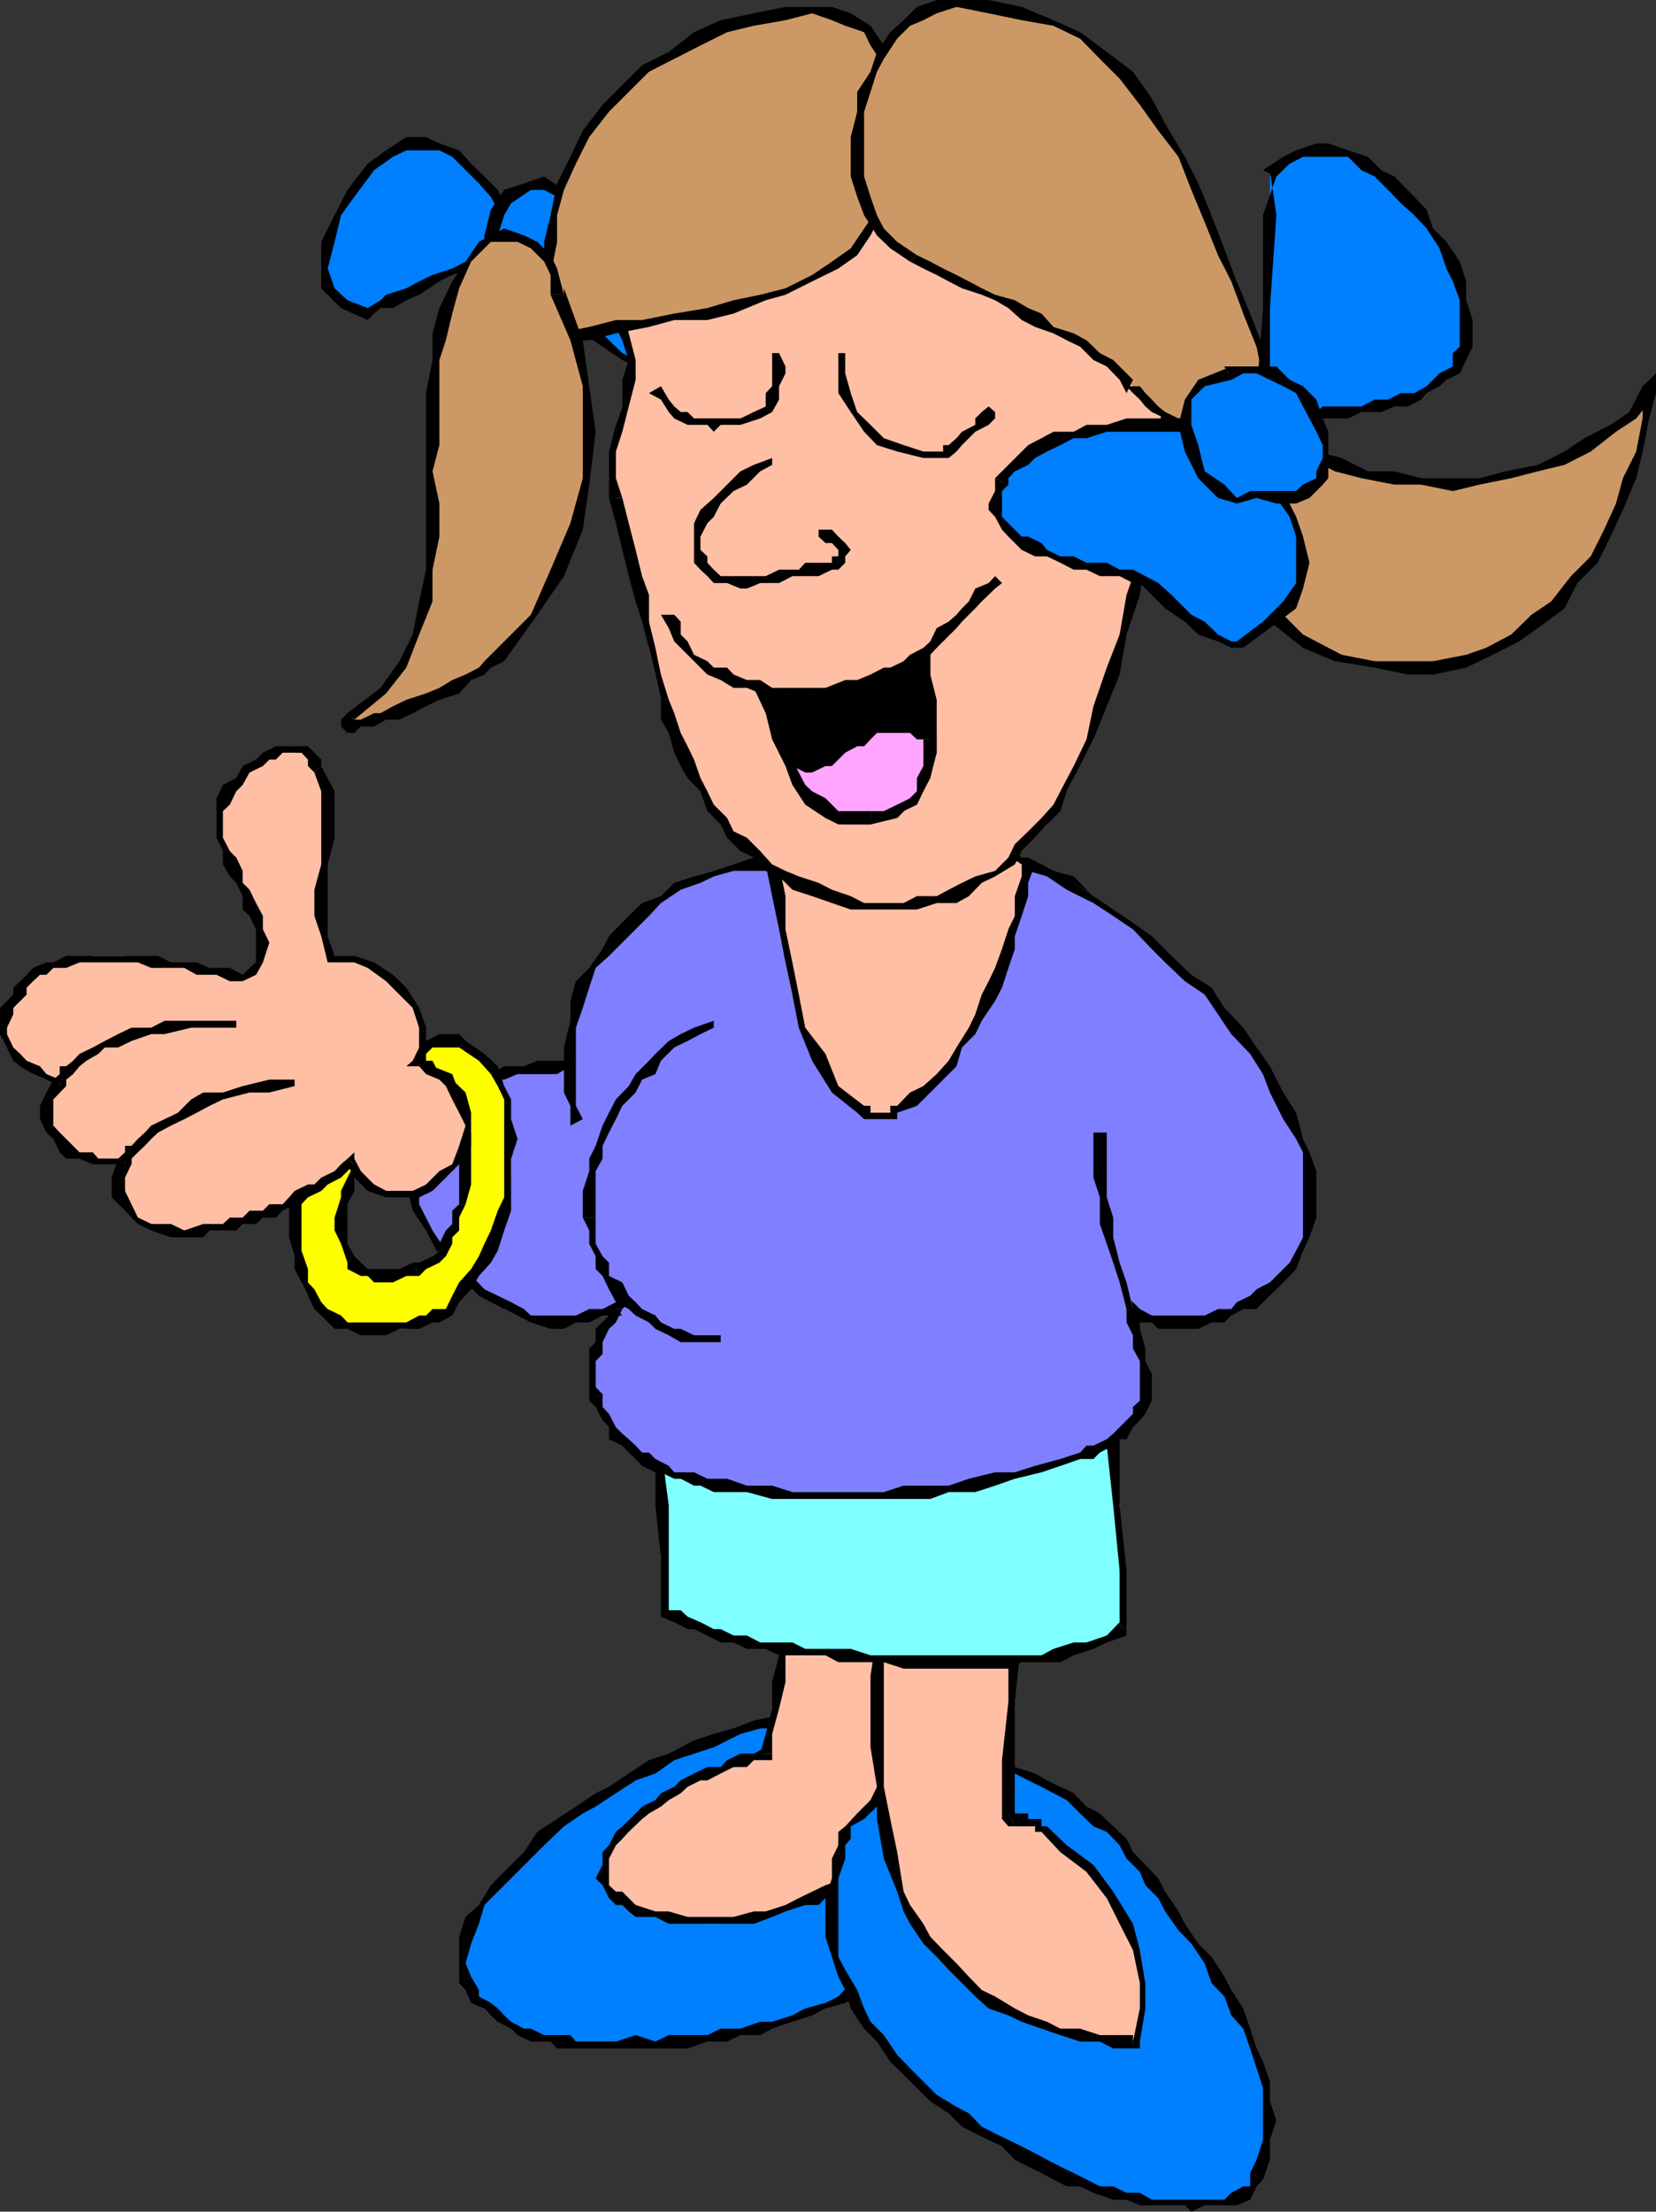 <svg xmlns="http://www.w3.org/2000/svg" width="360.297" height="481"><rect width="100%" height="100%" fill="#333333" stroke="none"/><path fill="#ffbfa5" d="m161.098 206.398 1.402-2.796 1.5-1.5 1.398-4.301 1.2-2.903v-4.296L168 188v-5.8l47.098-7.2v2.898l1.402 4.301 2.898 2.903 2.899 1.398 2.902 2.898 4 1.204 4.399 1.398 2.8 1.5 1.5 4.3 1.399 4.302-1.399 7.199v8.398l-1.5 7.2-1.398 8.703-1.402 5.5v5.699l-1.5 1.5v4.3l-1.399 4.098v2.903l-1.5 4.296-1.402 4.301-2.598 2.903-2.902 1.398h-14.2l-2.898-1.398h-4.3l-4.301-1.5h-7.2l-2.898-1.403h-2.602L181 264.801h-2.902l-1.399-1.5-1.5-1.403-1.402-4.296-1.399-2.903-2.898-5.5-1.5-4.398-1.402-2.801v-11.3l-1.2-4.302-1.398-5.796-1.5-4.301-1.402-4.301-1.5-2.7 1.5-2.902"/><path d="m168 180.8-1.402 1.4v8.402l-1.2 4.296-1.398 2.903-1.5 2.898-1.402 2.903-1.5 2.796 1.5 1.5L162.5 205l2.898-2.898 1.2-2.903v-4.3L168 192l1.5-4v-5.8H168v-1.4h-1.402v1.4l1.402-1.4"/><path d="m216.5 175-1.402-1.398L168 180.8v1.398L215.098 175h-1.5 2.902v-1.398h-1.402L216.5 175"/><path d="m236.398 193.5-2.8-2.898-4.399-1.204-2.601-1.398-4.301-1.5-2.899-2.898L218 180.8l-1.5-2.903V175h-2.902v2.898l1.5 4.301 2.902 2.903 4.297 2.898 2.902 1.398 4 2.602 2.899 1.5 2.902 1.398 1.398-1.398"/><path d="M235 242v-2.898l1.398-5.5 1.5-7.204 1.399-8.699v-21.3l-2.899-2.899-1.398 1.398 1.398 2.903 1.5 4.3v7.2l-1.5 8.398-1.398 7.2-1.402 8.703v5.5l-1.5 2.898H235m-1.402 5.7v-4.302L235 242h-2.902v5.7h1.5"/><path d="m222.297 272 4.3-2.898 1.2-2.903 2.902-4.3 1.399-2.899v-4.3l1.5-4.098v-2.903h-1.5l-1.399 1.5v5.5l-1.5 2.903-1.402 4.296-1.2 2.903-1.398 2.8-2.902 1.5V272m-45.597-7.2 1.398 1.4H181l2.898 1.402h5.5l4.301 1.5h2.899l4.3 1.398h7.2l4.101 1.5h10.098v-2.898h-17.098l-4.3-1.5H198l-4.3-1.403h-4.302l-2.898-1.398H181l-1.402-1.5h-1.5v1.5h-1.399v1.398h1.399l-1.399-1.398"/><path d="M166.598 237.602v8.699l1.402 4.3 2.898 4.098 1.5 4.301 2.801 2.898 1.5 2.903h1.399v-1.5l-1.399-2.903-1.5-2.796-2.8-4.403-1.5-4-1.399-4.398L168 242v-2.898l-1.402-1.5m-7-31.204-1.399 2.903 1.399 2.699 1.5 4.3 1.402 5.7 1.5 4.398 1.398 4.301 1.2 4.102v2.8l1.402 1.5v-4.3l-1.402-4.102v-4.3L164 220.601l-1.5-4.301-1.402-4.301v-4.102l-1.5-1.5"/><path fill="#007fff" d="m101.297 431.3 1.203 1.5 1.7 2.802 1.198 1.199 1.399 1.5 2.902 1.398 1.5 1.5h1.399l2.902 1.403h1.398l2.899 1.398h34.101l2.899-1.398h4.3l4.301-1.403H168l4.398-1.5 2.801-1.398 4.399-1.5 2.8-2.602 4.102-1.398 2.898-2.903 2.899-1.5 2.902-1.398 2.801-2.898 1.5-1.403 2.898-1.5 2.801-2.8 1.2-1.5 1.699-2.598 2.699-1.5 1.402-2.801 1.399-1.5v-2.898l1.5-2.801v-8.403l-1.5-4.398-1.399-4.3-1.402-2.9-1.5-2.8-2.899-1.5-2.601-2.602-2.899-1.699H198L193.7 373h-2.903l-4.297-1.398h-6.902L176.699 373h-4.3l-2.899 1.2-4.102 1.698-5.8 1.204-4.301 1.398L151 380l-4.3 1.398-4.102 2.903-4.301 1.398-4.297 2.903-4.402 2.898-4.301 2.898-2.598 2.801-4.3 2.7-2.899 2.902-4.3 4.3-2.903 2.899-2.899 4.3-2.898 4.098-1.203 4.301v8.602"/><path d="M131.098 444h-5.801l-1.2-1.398h-5.699l-2.898-1.403H114l-2.8-1.5-1.5-1.398-1.403-1.5-1.5-1.2-2.598-1.402v-1.398l-1.699-2.903-2.602 1.403 1.399 1.5 1.203 2.8 2.898 1.2 1.399 1.5 1.5 1.398 2.902 1.5 1.399 1.403L115.5 444h4.297l1.402 1.5h9.899V444m58.3-14.102-4.3 1.403-2.7 2.898-2.8 1.403-4.399 1.199-2.8 1.5-4.399 1.398h-2.602l-4.3 1.5h-4.301l-2.899 1.403H145.5L142.598 444l-4.301-1.398L134 444h-2.902v1.5h18.5l4.3-1.5h4.301l2.899-1.398h4.3l2.602-1.403 4.398-1.5 4.301-1.398 2.899-1.5 4.3-1.2 2.602-1.402 4.297-2.898-1.399-1.403"/><path d="m213.598 394.398 1.5 2.801v2.7l-1.5 2.902v2.8l-1.399 1.5-1.402 2.899-1.5 1.398-1.2 2.903-2.898 1.398-1.402 2.7-1.399 1.402-2.898 2.898-2.902 1.403-2.899 1.5-2.902 2.796-1.399 1.5 1.399 1.403 1.5-1.403 2.902-2.898 2.801-1.398 2.898-1.5 2.899-2.903 1.402-1.398 2.899-2.903 1.199-1.199 1.5-2.898 1.402-1.403 1.399-2.898 1.5-2.898 1.402-2.801v-8.403h-2.902"/><path d="m169.5 375.898 2.898-1.699h4.301l2.899-1.199h11.199l2.902 1.2H198l2.898 1.698 2.899 1.204 2.601 1.398 1.7 2.898 2.699 2.903 1.402 2.898 1.399 2.801v4.398h2.902L215.098 390l-1.5-4.3-1.399-2.9-2.902-2.8-1.2-2.898-4.3-1.204-2.899-1.699L198 373l-4.3-1.398h-21.302L169.5 373v2.898M105.398 414.3l2.899-2.902 4.3-4.296 5.801-5.801 4.301-4.102 4.098-2.8 2.8-1.5L134 390l4.297-2.8 4.3-1.5 4.102-2.9 4.301-1.402 4.297-1.398 5.8-2.898 4.301-1.204h4.102V373l-5.5 1.2-4.402 1.698-4.301 1.204L151 378.5l-5.5 2.898-4.3 1.403-4.403 2.898-4.297 2.903-2.902 1.398-4.301 2.898-4.098 2.704-4.3 2.796-2.899 4.403-2.8 2.8-4.403 4.399-2.598 4.3h1.2m-2.899 15.598L101.297 427l1.203-4.3 1.7-4.302 1.198-4.097H104.2l-2.902 2.597-1.399 4.301v10.102l2.602-1.403"/><path fill="#ffbfa5" d="m199.5 343-1.5 7.2v7l1.5 8.6v15.598l-1.5 7.204-2.8 7-2.903 5.699-2.899 2.898-2.898 2.903-2.602 1.398-2.898 2.898-2.902 1.403-4.301 1.5-2.899 1.398h-4.3L164 416.9h-4.402l-2.801 1.5h-4.399l-2.8-1.5h-7l-4.301-1.2-1.5-1.398h-1.399L134 412.8l-1.5-1.403V410l-1.402-1.5v-2.898l1.402-1.403 1.5-2.898 1.398-1.403 1.399-2.699 1.5-1.597 2.902-1.204 1.399-2.898 2.902-1.5 1.2-1.398h2.898l1.402-1.403 2.898-1.5 2.899-1.398h2.8l2.903-1.5h1.5l2.598-1.403 1.402-4.296v-5.5l1.5-5.801V360l1.398-5.7v-4.1l1.5-5.802v-4.296L199.5 343"/><path d="m192.297 402.8 4.3-7.198 2.903-7v-7.204l1.398-7.199-1.398-8.398V343H198l-1.402 7.2 1.402 7v24.198l-1.402 7.204-1.399 7-4.402 5.699 1.5 1.5"/><path d="M138.297 416.898h4.3l2.903 1.5H164l4-1.5 2.898-1.199 4.301-1.398h2.899l2.902-2.903 2.898-1.398 2.602-2.898 2.898-1.5 2.899-2.801-1.5-1.5-2.797 1.5-1.5 2.8-2.602 2.899-4.3 1.5-2.899 1.398-2.902 1.403-2.899 1.5-4.3 1.398H164l-4.402 1.2h-10l-4.098-1.2h-2.902l-4.301-1.398v2.597m-7.199-14.098v2.802l-1.5 2.898 1.5 1.5 1.402 2.8 1.5 1.5h1.398l1.399 1.4 1.5 1.198v-2.597l-1.5-1.5-1.399-1.403H134L132.5 410v-5.8l-1.402-1.4"/><path d="m165.398 381.398 1.2-1.398-2.598 1.398h-2.902l-2.899 1.403-1.402 1.5h-2.899L151 385.699l-2.902 1.5-1.399 1.403-2.902 1.398-1.2 1.5-2.898 1.398-1.402 1.5-2.899 2.801-1.398 1.2-1.5 2.902-1.402 1.5 1.402 1.398 1.5-2.898 1.398-1.403 1.399-1.5 2.902-2.796 1.5-1.204 2.598-1.5 1.703-1.398 2.598-1.5 1.5-1.398 2.8-1.403h1.5l2.899-1.5 2.8-1.398h2.903l1.5-1.5h2.598l1.402-1.403-1.402 1.403H168v-1.403h-2.602"/><path d="M172.398 338.7v1.402l-1.5 4.296v5.801l-1.398 4.102V360l-1.5 5.8v5.802l-1.402 5.5-1.2 4.296H168v-4.296l1.5-5.5 1.398-5.801v-11.5l1.5-4.102v-5.8l1.399-4.297-1.399 1.5v-2.903 1.403-1.403"/><path d="M199.5 343v-1.398l-27.102-2.903v2.903l27.102 2.796L198 343h1.5v-1.398V343"/><path fill="#007fff" d="M206.398 384.3h-5.5L198 385.7l-2.8 2.902-2.903 1.398-2.899 1.5-2.898 2.898-1.402 2.801-2.7 2.7v4.3L181 408.5v12.7l1.398 4.402 1.5 4.296 1.2 2.903 1.402 4 2.898 2.898 1.399 4.301 2.902 2.898 2.899 2.903 2.902 2.898 4.297 2.903 2.601 2.597 4.399 2.903 1.402 1.398 2.899 2.898 2.902 1.403 2.797 1.5 2.902 1.398 2.899 1.5 2.601 1.403 2.899 1.398 2.902 1.5h4.297l2.902 1.398 2.899 1.5h5.5l2.902 1.204H265l1.398-1.204h2.7l1.402-1.5 1.5-1.398 1.398-1.5 1.399-4.3 1.5-4.302V457l-1.5-4.3v-2.9l-1.399-4.3-2.898-4.3-1.402-4.4-1.2-2.6-2.898-4.302-2.902-2.898-1.399-4.3-2.902-2.9-2.899-4.1-2.898-4.302-1.402-2.898-2.598-2.898-1.5-2.801-2.902-2.903-2.801-1.5-1.5-2.796-2.899-2.704-2.8-1.398-2.899-2.898-2.902-1.403-4.098-1.5h-2.902L218 384.301h-4.402l-2.801-1.5-4.399 1.5"/><path d="m185.098 397.2 2.902-1.598 2.797-2.704 1.5-1.398 2.902-2.898 2.801-1.403 2.898-1.5h2.899l2.601-1.398v-1.5h-2.601l-2.899 1.5-4.3 1.398-2.899 1.5-2.902 1.403-1.399 2.898-2.898 2.898-2.602 2.801h1.2m-1.2 7.001v-2.9l1.2-1.402V397.2h-1.2l-1.5 1.2v2.902L181 404.199h2.898m26.899 55.403-2.7-1.403-4.3-2.597-2.899-2.903-2.898-2.898-2.8-2.903-2.903-4.296-2.899-2.903-1.398-2.898-1.5-4-2.602-4.403-1.5-2.796V408.5l1.5-4.3H181v4.3l-1.402 4.3v8.4l1.402 4.402 1.398 4.296 1.5 2.903 1.2 4 2.902 4.398 2.797 2.801 2.902 4.398 2.899 2.801 5.8 5.801 4 2.602 2.899 2.898 1.5-2.898m47 18.796h-7.2l-2.597-1.5h-2.902l-2.899-1.398h-2.902l-2.899-1.5-2.8-1.398-2.899-1.403-2.902-1.5-2.598-1.398-2.902-1.5-2.899-1.403L216.5 464l-2.902-1.5-2.801-2.898-1.5 2.898 2.902 1.5 2.899 1.398 2.902 1.403 2.797 2.898 2.902 1.5 2.899 1.403 2.601 1.398 2.899 1.5H235l2.898 1.398 4.301 1.5h2.899l2.902 1.204h9.797v-1.204M272 472.602v2.898h-1.5l-2.602 1.398-1.5 1.5h-8.601v1.204l1.402 1.398 2.899-1.398h7l2.902-1.204 1.398-2.898 1.399-1.5-2.797-1.398"/><path d="m252 412.8 1.5 2.9 2.898 4.1 2.801 2.9 2.899 4.3 1.5 4.3 2.8 2.9 1.5 4.1 2.602 2.9 1.5 4.3 2.797 8.602v11.296l-1.399 4.301-1.398 2.903 2.797 1.398 1.5-4.3v-4.302l1.402-4.296-1.402-4.102v-4.3l-1.5-4.302-1.399-2.898-1.398-4.3-1.5-4.4-2.602-4-1.5-2.902-2.8-4.296-2.899-2.903-2.902-4.3-1.399-2.7-2.898-4.3-1.5 1.402"/><path d="M206.398 384.3h7.2l4.402 1.4h2.797l2.902 1.5 2.899 1.402 2.601 1.398 2.899 1.5 2.902 2.898 2.898 2.801 2.899 1.2 2.8 2.902 1.5 2.898 2.903 2.903 1.2 2.898 2.8 2.8 1.5-1.402-1.5-2.898-2.8-2.898-2.7-2.801-1.402-2.903-2.899-2.699-2.902-2.8-2.899-1.5-2.8-2.899-2.899-1.398-2.902-1.403-2.598-1.5-4.402-1.398-2.797-1.5h-11.602v1.5"/><path fill="#ffbfa5" d="m222.297 343-1.5 12.7v14.402l-1.399 12.699v12.8h4.301l1.5 1.598h1.399l5.5 4.102 4.3 5.8 4.399 5.7 4.3 5.597 2.903 5.704 1.2 7.199v5.5L246.5 444h-7.203L235 442.602l-4.3-1.403h-4.102l-2.899-1.5-4.3-2.898-2.899-1.2-4.3-2.8-2.903-1.5-2.899-2.903-2.601-2.796-2.899-4.403-1.398-2.8-1.5-2.7-1.402-4.3-2.899-7.2-1.402-8.597-1.5-7V348.8l31.5-5.801"/><path d="m219.398 394.398 1.399 1.204v-25.5l1.5-14.403L223.699 343h-2.902l-1.399 12.7v14.402L218 382.8v12.8l2.797 1.598-2.797-1.597 1.398 1.597h1.399l-1.399-2.8"/><path d="M227.797 397.2h-1.2v-1.598H223.7v-1.204h-4.3l1.398 2.801h4.402v1.2h1.399l1.199-1.2"/><path d="m246.5 445.5 1.5-1.5 1.2-7.2v-5.5l-1.2-7.198-1.5-5.704-4.3-7-4.302-5.796-5.8-4.301-4.301-4.102-1.2 1.2 4.102 4.402 5.7 4.3 4.398 5.7 2.8 5.597 2.903 5.704 1.5 7.199v5.5L246.5 444v-1.398 2.898h1.5V444l-1.5 1.5"/><path d="m195.2 411.398 1.398 4.301 1.402 2.7 2.898 4.3 2.899 2.903 2.601 2.796 2.899 2.903 2.902 2.898 2.899 2.602 4.3 1.5 2.899 1.398 4.3 1.5 4.102 1.403L235 444h4.297l2.902 1.5h4.301v-2.898h-7.203L235 441.199h-4.3l-2.903-1.5-4.098-1.398-2.902-1.5-4.297-2.602-2.902-1.398-2.801-2.903-2.7-2.898-2.898-2.898-2.8-2.903-1.5-2.8L198 414.3l-1.402-2.903h-1.399"/><path d="M190.797 347.3v8.4l-1.399 8.698V380l1.399 8.602v7l1.5 8.597 2.902 7.2h1.399l-1.399-8.598-1.5-7.2-1.402-7v-39.8h-1.5v-1.5 1.5-1.5"/><path d="m223.7 343-1.403-1.398-31.5 5.699v1.5l31.5-4.403-1.5-1.398h2.902v-1.398h-1.402l1.402 1.398"/><path fill="#7fffff" d="m243.598 300.3-1.399 14.098 1.399 13v14.204l1.5 12.699-4.301 1.398-2.899 1.5-4.3 1.403-2.899 1.398h-4.101l-4.301 1.5h-30l-2.899-1.5H176.7l-1.5-1.398h-8.601L164 357.199h-1.5l-2.902-1.5h-2.801l-2.899-1.398h-1.5l-2.8-1.5-2.899-1.2-1.199-1.402-1.703-11.5v-35.5l99.8-2.898"/><path d="M245.098 355.7v-14.098l-1.5-14.204v-27.097h-1.399l-1.402 14.097 1.402 13 1.399 14.204V354.3v-1.5l1.5 2.898V354.3v1.398"/><path d="M185.098 361.5h7.199l4.3 1.398h22.801l2.899-1.398h8.402l2.899-1.5 4.3-1.398 2.899-1.403 4.3-1.5-1.5-2.898-2.8 2.898-4.399 1.5h-2.8l-4.399 1.403-2.601 1.398h-37.2l-4.3-1.398v2.898m-41.301-11.3v1.402l2.902 1.199 2.899 1.5H151l2.898 1.398 2.899 1.5h2.8l2.903 1.403h4.098L169.5 360h10.098l2.8 1.5h2.7v-2.898h-9.899l-2.8-1.403h-7l-2.899-1.5h-2.902l-2.801-1.398h-1.5l-2.899-1.5-2.8-1.2-1.5-1.402h-4.301v1.403-1.403m0-48.499-1.2 1.5v24.198l1.2 11.301v11.5h1.703v-22.8l-1.703-13v-12.7h-1.2v1.5l1.2-1.5"/><path d="M243.598 300.3v-1.5l-99.801 2.9v1.5l99.8-1.5-1.398-1.4h1.399v-1.5 1.5"/><path fill="#7f7fff" d="m246.5 284.7 1.5 1.402h2.598l1.402 1.5h10.098l2.902-1.5 2.898-1.403h2.602l1.5-1.5 2.797-1.398 1.5-1.403 1.402-1.5 1.5-1.398 1.399-2.898L283.5 272v-2.898l1.398-4.301v-10.102l-1.398-4.097-1.5-2.903-1.402-5.699-2.899-4.398-2.902-4-2.797-4.403-2.902-4.3-2.7-4.297-8.601-8.602-2.899-4.102-4.3-2.898-4.098-2.898-4.3-2.903-4.302-4.3-4.3-2.899-5.801-1.398-4.098-2.602v2.602l-1.402 4.296-1.5 4.301v4.403l-1.399 2.796L218 210.5l-1.5 2.898-1.402 4.301-1.5 2.903-2.801 4.296-1.5 2.903-2.899 2.898-2.601 2.903-2.899 2.597-2.898 2.903-2.8 2.898H188l-5.602-5.8-4.3-5.5-2.899-7.2-2.8-7.2-1.5-7v-7.198l-1.399-7.204L168 188h-4l-4.402 1.398h-4.301L151 190.602l-2.902 2.898-4.301 1.398-4.098 2.903-2.902 2.898-2.797 2.903-2.902 4.296-2.899 2.602-1.402 4.3-1.5 4.4-1.2 4.3v8.398H114l-1.402 1.704h-2.899l-2.902 1.199h-1.399l-2.898 1.398-1.203 1.403h-1.399l-2.898 1.5-1.402 1.398-1.5 2.898-1.399 1.403-1.5 1.5L89.797 252v5.602l1.402 5.699 1.5 4.3L97 273.2l4.297 4.301 4.101 2.898 4.301 4.301 2.899 1.403h2.902l4.297 1.5h5.5l2.902-1.5h2.899L134 284.7l-1.5 2.903-1.402 1.398-1.5 2.898v12.704l1.5 1.398v2.898l1.402 1.5 1.5 1.403 1.398 1.199 2.899 2.898 2.902 1.403 1.399 1.5 2.902 1.398h1.2l2.898 1.403H151l2.898 1.5h4.301l4.301 1.398h39.898l4-1.398h4.399l5.703-1.5 4.297-1.403h4.402l5.5-1.398 4.301-1.5 2.898-1.403h1.399l1.5-1.5 1.402-1.398 1.399-1.2 1.5-1.402 1.402-1.5L248 306l1.2-1.398V296l-1.2-2.7v-2.902l-1.5-2.796v-2.903"/><path d="m280.598 274.602-2.899 2.898-1.402 1.398-2.899 1.5-1.398 1.403-2.902 1.398-1.2 1.5H265l-2.902 1.403h-11.5L248 284.699l-1.5-1.5-1.402 2.903 2.902 1.5h2.598L252 289h8.7l2.898-1.398h2.8l1.5-1.5 2.602-1.403h2.898l1.399-1.5 2.902-2.8 2.899-2.899L282 276l-1.402-1.398"/><path d="m282 247.7 1.5 2.902v18.5L282 272l-1.402 2.602L282 276l1.5-4 1.398-2.898 1.5-4.301v-10.102l-1.5-4.097-1.398-2.903H282"/><path d="m225.2 188-1.5 1.398 4.097 1.204 4.3 2.898 5.801 2.898 4.301 2.801 4.301 2.903 4.098 4.296 2.902 2.903 4.297 4.097 4.3 2.903 2.903 4.3 2.898 4.297L272 229.2l2.797 4.403 1.5 4 2.902 5.796L282 247.7h1.5L282 242l-2.8-4.398-2.903-5.704-2.899-4.097-2.898-4.301-4.102-4.3-2.8-4.4-4.399-2.8-4.3-4.102-4.301-4.296-4.098-2.903-4.3-2.898-4.302-2.903-4.3-2.898-4.399-2.602-5.5-2.898-1.402 1.5 1.402-1.5h-1.402v1.5h2.902"/><path d="m195.2 242 4.3-1.5 5.7-5.7 2.898-2.902 1.199-4.097 2.902-2.903 1.399-2.898 2.902-4.3 1.5-2.9 1.398-4.3 1.399-4.102v-2.796l1.5-4.403 1.402-4.3V192l1.5-4h-2.902v2.602l-1.5 4.296v4.301l-1.399 2.903-1.398 4.296-1.5 4.102-1.402 2.898-1.5 2.903-1.399 4.3-1.402 2.899-2.7 4.3-1.699 2.9-2.601 2.902-2.899 2.597-2.898 1.403-2.8 2.898v1.5m-8.7 0 1.5 1.398h7.2V240.5h-1.5v1.5h-4.302v-1.5H188l-1.5 1.5M168 189.398 166.598 188l1.402 6.898 1.5 7.204 1.398 7.199 1.5 7 1.399 7.199 2.902 7.2 4.301 6.902 5.5 4.398 1.5-1.5-5.602-4.3-2.8-7-4.399-5.7-1.402-7.2-1.399-7-1.5-7.198v-7.204L169.5 188l-1.5-1.5 1.5 1.5v-1.5H168v2.898"/><path d="M124.098 231.898h1.199V223.5l1.5-4.3 1.402-4.4 1.399-4.3 2.902-2.602 8.7-8.699 2.597-2.8 4.3-2.899 4.301-1.5 2.899-1.398 4.3-1.204H168V186.5h-4l-4.402 1.5-4.301 1.398-4.297 1.204-4.3 1.398-2.903 2.898-4.098 1.5-2.902 2.801-4.297 4.403-1.402 2.796-2.899 4.102-2.902 2.898-1.2 4.301V222l-1.398 5.8v4.098l1.399-1.199v2.903l1.199-1.704h-1.2"/><path d="m92.7 246.3 1.398-1.5 1.5-1.402L97 242l1.398-1.5 1.5-1.398 1.399-1.5h2.902l1.2-1.403 2.898-1.398h1.402l2.899-1.2h8.601l2.899-1.703V230.7h-7.2L114 231.9h-4.3l-2.903 1.703h-1.399L102.5 234.8l-2.602 1.398-1.5 1.403-1.398 1.5-1.402 1.398-2.899 1.5-1.5 1.398v2.903h1.5m18.501 36.9-5.802-2.802-4.101-4.398L97 272l-2.902-4.398-2.899-5.704V252l1.5-5.7h-1.5l-2.8 5.7v5.602l1.398 5.699 2.902 4.3 2.899 5.598 8.601 8.602 5.5 2.898 1.5-1.5"/><path d="M135.398 284.7 134 283.2l-2.902 1.5h-2.899l-2.902 1.402H115.5l-1.5-1.403-2.8-1.5-1.5 1.5 2.898 1.403 2.902 1.5 4.297 1.398h2.902l2.598-1.398h2.902l2.899-1.5h4.3L134 284.699h1.398l2.899-2.898-4.297 1.398 1.398 1.5"/><path d="m131.098 303.2-1.5-1.5V296l1.5-1.5v-2.602L132.5 289l1.5-1.398 1.398-2.903H134l-1.5 1.403-2.902 2.898v2.898l-1.399 1.403v11.3l2.899-1.402"/><path d="M158.2 321.602h-4.302L151 320.199h-4.3l-1.2-1.398-2.902-1.5-1.399-1.403h-1.5l-1.402-1.5-1.5-1.398-1.399-1.2-1.398-1.402-1.5-2.898-1.402-1.5v-2.8l-2.899 1.402 1.399 1.398 1.5 2.898 1.402 1.5V313l2.898 1.398 1.399 1.5 1.5 1.403 1.402 1.5 2.899 1.398h1.199l2.902 1.403h1.399l2.902 1.5h1.398l2.899 1.398h2.902v-2.898M235 315.898l-4.3 1.403-5.5 1.5-4.403 1.398H216.5l-5.703 1.403-4.399 1.5h-9.8l-4.301 1.398h-19.899L168 323.102h-5.5l-4.3-1.5v2.898h4.3l5.5 1.5h34.398l4-1.5h5.801l4.301-1.398 4.297-1.5 5.8-1.403 4.102-1.398 4.301-1.5v-1.403M246.5 306v1.5l-1.402 1.398-1.5 1.5-1.399 1.403-1.402 1.199-2.899 1.398h-1.5l-1.398 1.5v1.403h2.898l1.399-1.403 2.902-1.5 1.399-1.398h1.5l1.402-2.602 1.5-1.5 1.2-1.398-2.7-1.5m0-22.8-1.402 1.5v2.902l1.402 2.796v2.903L248 296v8.602L246.5 306l2.7 1.5 1.398-2.898V298.8l-1.399-2.8v-2.7L248 289v-1.398l-1.5-2.903-1.402 1.403 1.402-2.903-1.402-1.398v2.898l1.402-1.5"/><path fill="#7f7fff" d="m246.5 284.7-2.902-5.802-1.399-4.296V270.5l-1.402-5.7-1.5-4.402v-14.097l7.203 38.398"/><path d="M237.898 246.3v9.802l1.399 4.296v5.801l1.5 4.301 1.402 4.102 1.399 4.296 1.5 5.801h1.402l-1.402-5.8-1.5-4.297-1.399-5.5V264.8l-1.402-4.403V246.3h-2.899"/><path fill="#7f7fff" d="m155.297 222-2.899 1.5-2.8 1.398-2.899 2.903-2.902 1.398-2.598 2.7-1.5 2.902-2.902 2.8-1.399 1.5L134 242l-1.5 4.3-1.402 2.9-1.5 2.8-1.399 2.7v12.902l1.399 2.898v2.7l1.5 2.8 1.402 1.5 1.5 2.898 1.398 1.403 5.801 5.8 2.598 1.399h1.703l2.598 1.398H151l2.898 1.5h2.899l-1.5-69.898"/><path d="M129.598 264.8v-10.1l1.5-2.7v-2.8l1.402-2.9 1.5-2.902 1.398-2.898 2.899-2.898 1.402-2.801 2.899-1.2 1.199-2.902 2.902-2.898 2.899-1.403 2.8-1.5 2.899-1.398V222L151 223.5l-2.902 1.398-2.598 1.5-2.902 2.801-1.399 1.5-2.902 2.903-1.5 2.597-2.797 2.903-1.5 2.898-1.402 2.8-1.5 4.4-1.399 2.8v2.7l-1.402 4.3v5.8h2.8"/><path d="M156.797 290.398H151L148.098 289h-1.399l-2.902-1.398-1.2-1.5-2.898-1.403-1.402-1.5-1.5-1.398-1.399-2.903-2.898-1.398v-2.898l-1.402-1.403-1.5-2.699v-5.7h-2.801l1.402 2.802v2.898l1.399 2.7v2.8l1.5 1.5 1.402 2.898 1.5 2.801 2.797 1.5 1.5 1.403 2.902 1.5 1.399 1.398 2.902 1.398 2.598 1.5h8.699v-1.5"/><path fill="#7f7fff" d="M124.098 231.898v8.602l1.199 4.3zm0 0"/><path d="m126.797 243.398-1.5-2.898v-8.602h-2.598v5.704l1.399 2.898v4.3l2.699-1.402"/><path fill="#ff0" d="M89.797 233.602h4.3L97 234.8l2.898 2.8 1.399 4.399v15.602l-1.399 4.296v2.903l-1.5 1.398v2.903L97 270.5l-1.402 1.5-1.5 1.2-1.399 1.402L89.797 276l-1.399 1.5H80l-1.5-1.5-1.402-1.398-1.5-1.403-1.399-2.699v-8.602L75.598 259l1.5-2.898v-2.903l1.402-2.597v-2.903l-1.402-1.398h-2.899l-1.402 1.398-2.899 2.903L67 253.199l-1.402 2.903-1.5 4.296V273.2l1.5 2.801v2.898L67 281.801l2.898 1.398 1.399 2.903 2.902 1.5L75.598 289h12.8l2.801-1.398h1.5l2.899-1.5L97 284.699l1.398-1.5 2.899-2.8 2.902-2.899 1.2-4.3 1.398-2.7 1.5-2.898 1.402-4.301v-2.903l1.5-4.296v-12.704l-1.5-4.296-1.402-2.903-1.5-4.3-2.598-2.7-2.902-1.398-1.399-1.403h-4.3l-1.5 1.403h-1.399l-1.5 1.398-1.402 2.7v1.703"/><path d="m101.297 261.898 1.203-4.296V246.3l-1.203-4.3-1.399-4.398-1.5-4-4.3-1.704-4.301 1.704 1.402 1.199 2.899-1.2 2.902 1.2 1.398 2.8 1.5 4.399v19.898h1.399"/><path d="m91.2 277.5 1.5-1.5 2.898-1.398L97 273.199l1.398-2.699v-1.398l1.5-1.5V264.8l1.399-2.903h-1.399l-1.5 1.403v2.898L97 267.602l-1.402 2.898v1.5l-1.5 1.2-2.899 1.402h-1.402l1.402 2.898"/><path d="M75.598 274.602V276l2.902 1.5H80l1.398 1.398H85.5l2.898-1.398H91.2l-1.402-2.898-2.9 1.398H80l-1.5-1.398-1.402-1.403-1.5 1.403"/><path d="M77.098 250.602v2.597l-1.5 2.903L74.199 259v1.398l-1.402 4.403v2.8l1.402 2.899 1.399 4.102 1.5-1.403-1.5-2.699v-8.602l1.5-2.898v-2.898l1.402-2.903 1.5-2.597h-2.902m-4.301-2.902h4.3v2.902H80v-2.903l-1.5-1.398h-7.203l1.5 1.398"/><path d="m67 276-1.402-4v-14.398l2.8-4.403 1.5-2.597 2.899-2.903-1.5-1.398-2.899 2.898-2.8 4-1.5 2.903-1.2 4.296v8.704l1.2 4.097V276H67m14.398 11.602h-5.8l-1.399-1.5-2.902-1.403-1.399-1.5-1.5-2.8-1.398-1.5V276h-2.902l1.5 2.898L67 281.801l1.398 2.898 1.5 1.403L72.797 289h2.8l2.903 1.398h2.898v-2.796m17-5.802L97 284.7h-2.902l-1.399 1.402h-1.5l-2.8 1.5h-7v2.796H84L86.898 289H91.2l2.899-1.398h1.5l2.8-1.5 1.5-2.903-1.5-1.398"/><path d="M109.7 256.102v4.296l-1.403 2.903-1.5 4.3-1.399 2.899-1.199 2.7-1.699 2.8-2.602 2.898-1.5 2.903 1.5 1.398 2.602-2.8 1.7-2.899 2.597-2.898 1.5-2.602 1.402-4.398 1.5-4.301v-7.2h-1.5"/><path d="m99.898 227.8 4.301 2.9 2.598 2.902 1.5 2.597 1.402 2.903v17h1.5V252l1.399-4.3-1.399-4.302v-4.296l-1.5-2.903-1.402-4.3-2.899-2.7-4.101-2.8-1.399 1.402"/><path d="M89.797 233.602h1.402v-1.704l1.5-1.199v-1.5l1.399-1.398h5.8l1.399-1.403-1.399-1.5h-4.3l-2.899 1.5-1.5 1.403-1.402 1.398v4.403l1.402 1.199-2.8-1.2 1.398 2.598 1.402-1.398-1.402-1.2"/><path fill="#ffbfa5" d="M98.398 253.2 97 256.101l-2.902 1.5L89.797 259H84l-2.602-1.398-2.898-1.5L75.598 252l-1.399 1.2-1.402 1.5-1.5 1.402-2.899 1.5L67 259l-1.402 1.398-2.7 1.5H61.5l-1.5 1.403h-2.8l-1.5 1.5h-2.903L50 266.199h-1.5l-2.902 1.403h-8.399l-4.3-1.403L30 264.801l-2.8-1.5-1.5-2.903v-4.296L27.2 252h-9.903l-1.399-1.398L13 249.199l-1.402-1.5v-1.398l-1.5-2.903V240.5l1.5-2.898L13 234.8h-2.902l-2.899-1.2-1.402-1.703-2.899-2.699L1.5 227.8v-7.2l1.398-2.902V216.3l1.5-1.5 1.399-1.403L7.199 212h1.5l1.399-1.5h1.5l2.8-1.2h2.899l2.902-1.402h7L30 209.301h7.2l2.898 1.199h5.5l1.5 1.5h8.601l1.5-2.7v-7.198l-1.5-2.903-1.402-2.8-1.5-1.5V192l-1.399-2.602L50 186.5l-1.5-1.398v-2.903l-1.402-2.898 1.402-2.903v-2.796l1.5-1.5 1.398-2.903L54.297 168l1.402-1.398 2.899-1.403L60 163.7h1.5l1.398-1.398 1.2 1.398H67l1.398 1.5 1.5 1.403 1.399 5.5V182.2l-1.399 5.8v15.602l2.899 4.296 4.3 1.403 4.301 1.199L84 212l4.398 2.8 1.399 4.4 1.402 4.3v8.398h1.5l2.899 1.704 2.8 2.597 1.5 1.403 1.399 4.398v7.2l-2.899 4"/><path d="M77.098 253.2h-1.5l1.5 2.902L80 259l4 1.398h7.2L94.097 259 97 256.102l2.898-2.903h-1.5l-2.8 1.5-2.899 2.903L89.797 259H84l-2.602-1.398-2.898-2.903L77.098 252h-1.5 1.5v-1.398l-1.5 1.398 1.5 1.2"/><path d="m44.2 269.102 1.398-1.5h5.8l1.399-1.403h2.902l1.5-1.398H60l1.5-1.5 2.598-1.403h1.5l1.402-1.5L69.898 259l1.399-1.398 2.902-1.5 1.399-1.403 1.5-1.5-1.5-1.199-1.399 1.2-1.402 1.5-2.899 1.402-1.5 1.5H67L64.098 259l-1.2 1.398-1.398 1.5h-2.902l-1.399 1.403h-2.902l-1.5 1.5H50l-1.5 1.398h-4.3v2.903m-17-15.902-1.5-1.2-1.403 4.102v4.296l2.902 2.903L30 266.199l2.898 1.403 4.301 1.5h7v-2.903l-4.101 1.403-2.899-1.403h-4.3L30 264.801l-1.402-2.903L27.199 259v-2.898l1.399-2.903L27.199 252l1.399 1.2v-2.598L27.199 252v1.2"/><path d="m10.098 246.3 1.5 1.4L13 250.601 14.398 252h2.899l2.902 1.2h7V252h-5.8l-1.2-1.398h-2.902l-1.399-1.403L13 246.301l-1.402-1.5-1.5 1.5"/><path d="m13 236.2-1.402-1.4-1.5 2.802-1.399 2.898v2.898l1.399 2.903 1.5-1.5v-5.7l2.8-2.902L13 234.801l1.398 1.398v-1.398H13v1.398"/><path d="M0 219.2v5.698l1.5 2.903 1.398 2.898 1.5 1.2 2.801 1.703 2.899 1.199L13 236.199v-1.398l-2.902-1.2-1.399-1.703-2.902-1.199-1.399-1.5-1.5-1.398-1.398-2.903V223.5l1.398-2.898L0 219.199m11.598-9.899h-1.5l-2.899 1.2-1.402 1.5-1.399 1.398-1.5 1.403v1.5L0 219.199l2.898 1.403v-1.403l2.899-2.898v-1.5l1.402-1.403L8.7 212h1.399l1.5-1.5v-1.2"/><path d="M52.797 212 50 210.5h-4.402l-2.801-1.2h-5.598l-2.8-1.402h-20l-2.801 1.403v1.199h2.8l2.899-1.2H30l2.898 1.2h7.2l2.699 1.5h4.3L50 213.398h2.797V212m2.903-9.898v7.199l-1.403 1.199-1.5 1.5v1.398L55.699 212l1.5-2.7 1.399-4.3-1.399-2.898h-1.5M47.098 182.2l1.402 2.902V188l1.5 2.602L51.398 192l1.399 2.898v2.903l1.5 1.398 1.402 2.903h1.5v-2.903l-1.5-2.8-1.402-2.899-1.5-1.5v-2.602l-1.399-2.898L50 185.102l-1.5-2.903h-1.402M57.2 163.7l-1.5 1.5-2.903 1.402-1.399 2.597-2.898 1.5-1.402 2.903v8.597H48.5v-5.8L50 175l1.398-2.898 1.399-1.403 1.5-2.699 2.902-1.398 1.399-1.403-1.399-1.5m12.699 2.903v-1.403L67 162.301h-7l-2.8 1.398 1.398 1.5H60l1.5-1.5h4.098L67 165.2v1.403L68.398 168l1.5-1.398"/><path d="m72.797 207.898-1.5-4.296V188l1.5-5.8v-10.098l-2.899-5.5-1.5 1.398 1.5 4.102V188l-1.5 5.5v5.7l1.5 4.402 1.399 5.699h1.5-1.5 1.5v-1.403M91.2 230.7v1.198l1.5-4.097V223.5l-1.5-4.3-2.802-4.4L85.5 212l-4.102-2.7-4.3-1.402h-4.301v1.403h4.3L80 210.5l4 2.898 2.898 2.903 2.899 2.898 1.402 4.301v4.3l-1.402 2.9 1.402 1.198-1.402-1.199-1.399 1.2H91.2v-1.2"/><path d="m99.898 253.2 2.602-4V242l-1.203-4.398-2.899-2.801-2.8-1.2-1.5-2.902h-2.899v1.2l1.5 1.703 2.899 1.199L97 236.199l1.398 2.903 1.5 2.898 1.399 2.8-1.399 4.4-1.5 4h1.5"/><path fill="#ffbfa5" d="m27.2 252 7.198-7.2 1.399-1.402L38.699 242l2.899-1.5 4-1.398 2.902-1.5h4.297l5.8-1.403 5.5-1.398L27.2 252"/><path d="M64.098 234.8h-5.5l-5.801 1.4-4.297 1.402h-4.3l-2.602 1.5L38.699 242l-2.902 1.398-2.899 1.403-1.398 1.5-1.5 1.398-1.402 1.5h-1.399v1.403L25.7 252l2.899 1.2V252L30 250.602l1.5-1.403 1.398-1.5 1.5-1.398 2.801-1.5 2.899-1.403L42.797 242l2.8-1.5 2.903-1.398 5.797-1.5h4.3l5.5-1.403v-1.398"/><path fill="#ffbfa5" d="m13 234.8 1.398-1.198 1.5-1.704 1.399-1.199 1.5-1.5h1.402l2.598-1.398 2.902-1.403 2.899-1.5 4.3-1.398h8.7l4-1.5 5.8 1.5L13 234.8"/><path d="M51.398 222H35.797l-2.899 1.5h-4.3l-2.899 1.398-2.902 1.5-2.598 1.403-2.902 1.398-1.399 1.5-1.5 1.2H13v1.703l-1.402 1.199 2.8 1.398v-1.398l1.5-1.2 1.399-1.703 1.5-1.199 2.601-1.5 1.399-1.398h2.902l2.899-1.403 4.3-1.5h2.899l5.8-1.398h9.801V222"/><path fill="#007fff" d="m112.598 51.2-1.399 1.402h-1.5L108.297 54l-2.899 1.5-4.101 1.398-2.899 2.903-2.8 1.398-4.399 1.5-2.8 1.403L85.5 65.3 82.797 67h-1.399L80 68.2l-5.8-2.9-2.903-2.6V52.601l2.902-5.801 2.899-5.5L80 37l4-4.3 4.398-1.5H92.7l2.899 1.5 4.3 1.402L102.5 37l1.7 2.898 2.597 2.903 2.902 2.8 2.899 5.598"/><path d="M80 69.602V67v2.602l1.398-1.403L82.797 67H85.5l2.898-1.7 2.801-1.198 4.399-2.903 2.8-1.398 4.102-1.403 2.898-1.5 2.899-1.398 2.902-1.5 1.399-1.398H114v-2.903h-1.402v2.903-1.403h-1.399l-1.5 1.403L106.797 54l-2.598 1.5-2.902 1.398-2.899 1.5-4.3 1.403-2.899 1.398-2.8 1.5L84 64.102 82.797 65.3 80 67v2.602V67v2.602"/><path d="m84 32.7-4 2.902-4.402 5.699-2.801 5.5-2.899 5.8V62.7L74.2 67l5.8 2.602V67l-4.402-1.7-2.801-2.6-1.5-4.302 1.5-5.796 1.402-5.801 2.899-4 4.3-5.801 4.102-2.898-1.5-1.403"/><path d="m109.7 44.2-1.403-2.9-2.899-2.902-2.898-2.796-2.602-2.903-4.3-1.5-2.899-1.398h-4.3L84 32.699l1.5 1.403 2.898-1.403h7.2l2.8 1.403L101.297 37l2.902 2.898 2.598 2.903 1.5 2.8 1.402-1.402m2.899 5.501L114 51.2l-4.3-7-1.403 1.402 2.902 5.597 1.399 1.403-1.399-1.403v1.403h1.399v-2.903"/><path fill="#007fff" d="m118.398 52.602 1.399 5.796 2.902 5.704 2.598 4.097 2.902 4.301 4.301 2.898 2.898 1.403 2.899 1.5h7.203l1.2-1.5L148.097 74v-9.898l-1.399-4.301L145.5 55.5v-7.2l1.2-2.698V42.8l1.398-2.903-1.399-1.5V37l-4.101-2.898H134l-2.902 1.5L126.797 37l-1.5 2.898-2.598 2.903-1.5 4h-1.402v2.898l-1.399 1.5v1.403"/><path d="M141.2 78.3h-2.903l-2.899-1.5L132.5 74l-2.902-2.898L125.297 67l-2.598-4.3-1.5-4.302-2.8-7.199-1.5 1.403 1.5 5.796 2.8 5.704 2.899 4.097 2.699 4.301 4.3 2.898 4.301 2.903 2.899 1.398h2.902v-1.398m2.598-22.801 1.703 4.3 1.2 4.302v11.296l-1.2 1.403-4.3 1.5v1.398h4.3l2.598-2.898 1.5-2.801v-5.8l-1.5-4.098-1.399-4.301L145.5 55.5h-1.703m1.703-17.102h1.2v4.403l-1.2 2.8v2.7l-1.703 2.898V55.5h1.703V54l1.2-2.8v-2.9l1.398-2.698v-7.204l-1.399-2.796-1.199 2.796"/><path d="M119.797 46.8h1.402l2.899-2.6 1.199-2.9 2.902-2.902L131.098 37 134 35.602l4.297-1.5 2.902 1.5 4.301 2.796 1.2-2.796-4.102-1.5-4.301-1.403H134l-4.402 1.403L126.797 37l-2.7 2.898-2.898 2.903-1.402 4h1.402-1.402l1.402 1.5v-1.5h-1.402"/><path d="m118.398 51.2-1.5 1.402 2.899-1.403v-1.5l1.402-1.398-1.402-1.5h1.402-1.402l-1.399 2.898-1.5 1.5h1.5l-1.5 1.403 1.5-1.403-2.898-4.398 1.398 5.8 1.5-1.402"/><path fill="#007fff" d="m109.7 58.398-2.903-2.898v-4.3l1.5-4.4 2.902-4L114 39.899h4.398l4.301 1.403 1.399 5.5 2.699 1.5V51.2l-1.5 2.801-2.598 4.398-2.902 1.403-2.899 1.398h-4.3l-2.899-2.8"/><path d="m125.297 45.602-2.598-4.301-4.3-2.903-4.399 1.5-4.3 1.403-2.903 4.3-1.399 5.598V55.5l2.899 4.3 1.402-1.402-1.402-2.898v-4.3l1.402-4.4 1.5-2.6 4.301-2.9h2.898l2.801 1.5 2.899 4 1.199-1.198"/><path d="m108.297 59.8 4.3 2.9h4.301l4.301-1.5 2.899-2.802 2.699-2.898 1.402-4.3v-2.9l-2.902-2.698-1.2 1.199 1.2 1.5v2.898l-1.2 2.801-1.398 2.898-2.902 2.903-2.899 1.398h-4.3l-1.399-2.8h-1.5 1.5-1.5l-1.402 1.402"/><path fill="#ffbfa5" d="M260.7 49.7v5.8l-1.5 5.7-1.403 7-1.399 8.6-1.5 8.7-1.398 8.398-1.5 8.602-1.402 8.398L248 121l-1.5 8.398-2.902 8.602-1.399 8.7-2.902 6.902-1.399 7.199-2.898 5.8-2.902 5.5-2.899 2.899-1.402 4.3-2.598 2.9-5.8 5.8-2.899 1.398-2.902 2.602-2.801 1.5-4.399 1.398-2.601 1.5H199.5l-2.902 1.403h-4.301L188 196.398h-2.902l-4.098-1.5-4.3-1.398-2.903-1.5-2.899-1.398-4.3-2.602-2.598-1.5-1.5-2.898-2.902-2.801-2.801-2.903-1.5-2.898-2.899-2.898-1.398-2.903-1.402-2.597-1.5-4.301-1.399-2.903-1.199-4.296-1.703-2.903-1.2-5.5-1.398-5.8v-5.7l-1.5-5.8-1.402-4.098-1.5-5.7-1.399-5.8-1.398-5.5-1.5-4.301 1.5-5.8v-5.802l1.398-4 1.399-5.796V72.5L134 68.2l1.398-1.2v-4.3l1.399-5.802V51.2l1.5-7 1.402-5.8v-2.797l1.5-1.5 119.5 15.597"/><path d="m232.098 172.102 2.902-5.5 2.898-5.801 2.899-7.2 2.8-6.902 1.5-8.699 2.903-8.602 1.2-8.398 1.398-8.602L252 102.5l2.898-8.602 1.5-8.398 1.399-8.7 1.402-7.198v-8.403l1.5-5.699 1.399-5.8-1.399-1.4-1.5 7.2-1.402 5.7-1.399 7-1.5 8.6-1.398 8.7-1.5 8.398-1.402 8.602-1.399 8.398L248 121l-2.902 8.398-1.5 8.602-2.801 7.2-2.899 8.402-1.5 7.199-2.8 5.8-2.899 5.5h1.399M181 196.398l4.098 1.403H199.5l4.297-1.403h4.3l2.7-1.5 2.8-2.898 2.903-1.398 4.297-2.602 1.5-2.898 2.902-2.903 2.598-2.898 2.902-2.903 1.399-4.296h-1.399L229.2 175l-2.601 2.898-2.899 2.903-2.902 2.8-1.399 2.899-2.898 2.898-4.3 1.204-2.903 1.398-2.899 1.5-2.601 1.398H199.5l-2.902 1.5H188l-2.902-1.5L181 193.5v2.898M143.797 152.2v4.3l1.703 2.898 1.2 4.301 1.398 2.903 1.5 2.597 2.8 2.903 1.5 4.296 2.899 2.903 1.402 2.898 2.899 2.903L164 186.5l2.598 2.898 2.902 1.204 2.898 2.898 4.301 1.398 4.301 1.5V193.5l-2.902-1.5-4.301-1.398-2.899-1.204L168 188l-2.602-2.898-2.898-2.903-2.902-1.398-1.399-2.903-2.902-2.898-1.399-2.898-1.5-2.903-1.398-4-1.402-2.898-1.5-2.903-1.399-4.296-1.199-2.903h-1.703M132.5 108.3l1.5 5.5 1.398 5.802 1.399 5.699 1.5 5.5 1.402 4.398 1.5 5.7 1.399 5.8 1.199 5.5h1.703l-1.703-5.5-1.2-5.8-1.398-5.7v-5.8l-1.5-4.098-1.402-5.7-1.5-5.8-1.399-5.5H132.5"/><path d="m134 67-1.5 1.2 2.898 5.8 1.399 4.3-1.399 4.302v5.796l-1.398 4-1.5 5.801v10.102h2.898L134 104v-5.8l1.398-4.302 1.399-5.5 1.5-5.796V78.3l-1.5-5.801-1.399-5.5L134 68.2V67l-2.902-1.7 1.402 2.9L134 67"/><path d="m141.2 32.7-2.903 1.402v4.296l-1.5 5.801v7l-1.399 5.7v5.8L134 67v1.2l1.398-1.2 1.399-4.3 1.5-5.802V51.2l1.402-7v-5.8l1.5-2.797V32.7"/><path fill="#c96" d="m121.2 74-1.403-7V46.8l2.902-6.902 1.399-5.796 4.101-4.301 2.899-5.5 4.3-4.301 5.801-4.398L145.5 11.3l5.5-2.903 7.2-2.796 5.8-1.204 6.898-1.5H181l4.098 1.5L188 7l2.797 2.898 1.5 4.301 1.402 4.301v4.3l-1.402 4.098 1.402 7.204-1.402 5.796-1.5 5.704L188 49.699 185.098 54 181 58.398l-4.3 2.801-5.802 1.5-5.5 2.602-5.8 1.699-5.7 1.2-7.199 1.402h-5.5l-7.199 1.5-5.8 1.398-7 1.5"/><path d="M176.7 1.5h-5.802L164 2.898l-7.203 1.5L151 7l-5.5 4.3-5.8 2.9-8.602 8.6-4.301 5.598-2.7 5.704-2.898 5.796-1.402 6.903-1.399 5.8v7.2L119.797 67l1.402 7h1.5l-1.5-7-1.402-7.2 1.402-7.198V46.8l1.5-5.5 2.598-5.7 2.902-5.8 4.301-5.5 4.297-4.3 4.402-4.398 5.5-2.801 5.7-2.903 5.8-2.898L164 5.602l6.898-1.204 5.801-1.5V1.5M193.7 26.898l1.5-4.097V18.5l-1.5-5.7-1.403-2.902-2.899-4.296-4.3-2.704L181 1.5h-4.3v1.398l4.3 1.5 2.898 1.204L188 7l1.398 2.898 2.899 4.301v8.602l-1.5 4.097h2.902"/><path d="M121.2 74h7l5.8-1.5 7.2-1.398 5.5-1.5h7.198l5.7-1.403 7-2.898 4.3-1.2L176.7 61.2l5.7-2.8 4.1-2.9 2.898-4.3 2.899-5.598 1.402-5.704 1.5-5.796-1.5-7.204h-2.902l1.5 7.204v5.796l-1.5 5.704L188 49.699 185.098 54 181 56.898l-4.3 2.903-5.802 2.898-5.5 1.403-5.8 1.199-5.7 1.699-7.199 1.2-7 1.402H134l-5.8 1.5-7 1.398 1.5 1.5h-1.5v1.398L122.7 74h-1.5"/><path fill="#c96" d="m272 88.398 4.297 4 4.3 2.903 5.801 2.898 4 2.903 5.801 1.398 7.2 1.5 5.8 1.398h6.899l5.8-1.398h6.899l5.8-2.898 5.801-1.5 5.7-2.801 4.3-2.903 4.102-4.296 4.297-4.102-1.399 5.5L356 98.2l-1.5 5.8-2.902 5.5-1.2 5.7-4.3 5.8-2.899 5.8-4.3 4-4.301 4.4-5.801 2.8-4 2.898-5.797 2.903-7.203 1.398h-12.7l-7.199-2.8-8.398-2.899-5.8-5.8-2.903-5.7-2.797-7V88.398"/><path d="m360.297 85.5-2.899-1.5-2.898 5.602-4.102 2.796-5.699 2.903-4.3 2.898-5.801 2.903-7 1.398-5.7 1.5H309.2l-5.8-1.5h-5.801l-5.7-2.898-5.5-1.403-5.8-2.898L276.297 91l-2.899-4.102-1.398 1.5 2.797 4 5.8 4.403 4.301 2.8 5.5 2.899 5.801 1.5 7.2 1.398h5.8l6.899 1.403 5.8-1.403 6.899-1.398 5.8-1.5 5.801-1.398 5.7-2.903 5.5-4.3L356 91l4.297-5.5h-2.899 2.899v-4.3l-2.899 2.8 2.899 1.5"/><path d="m290.398 143.8 8.7 1.4 7.199 1.5h5.5l7.203-1.5 5.797-2.802 5.703-2.898 4.098-2.898 5.8-4.301 2.801-5.5 4.399-4.403 2.8-5.699 2.7-5.8L356 104l1.398-5.8 1.399-7.2 1.5-5.5h-2.899V91L356 98.2l-2.902 5.8-1.5 5.5-2.598 5.7-2.902 5.8-4.301 4.3-4.297 5.5-4.3 2.9-4.403 4.3-5.5 2.898-4.297 1.5-7.203 1.403h-12.7l-7.199-1.403-1.5 1.403"/><path d="m273.398 86.898-1.398 1.5-1.5 6.903V121l2.898 7 2.899 7.2 7.203 5.698 6.898 2.903 1.5-1.403L283.5 138l-4.3-4.3-4.403-5.7-1.399-7-1.398-8.602 1.398-8.398V88.398H272l1.398-1.5L272 85.5l-1.5 2.898 2.898-1.5"/><path fill="#c96" d="m276.297 81.2-2.899 4.3-5.5 5.5-1.5 1.398h-8.601L256.398 91H253.5l-1.5-1.398-2.8-1.204-1.2-1.5V85.5l-1.5-1.5-2.902-2.8-2.801-1.5-2.899-2.9L235 75.399 232.098 74l-2.899-2.898-2.601-1.5-2.899-1.403L220.797 67l-4.297-1.7-2.902-1.198-2.801-2.903-2.7-1.398-4.3-1.403-2.899-1.5L198 55.5l-2.8-1.5-2.903-4.3-2.899-2.9-1.398-4-1.5-4.402V24.301L188 20l1.398-4.398 2.899-4.301 1.402-2.903 2.899-2.796 4.3-2.704 2.899-1.398h11.3l7.2 1.398 6.902 2.704L235 8.398l5.797 4.403 4.3 4.3 4.102 5.7 4.301 5.597 2.898 5.704L260.7 41.3l2.899 5.5 2.8 7.199 2.7 7.2 1.402 7 2.898 7.198 2.899 5.801"/><path d="m245.098 85.5 1.402-2.898L245.098 84l1.402 1.5 1.5 1.398 1.2 1.5 1.398 1.204L253.5 91l1.398 1.398 2.899 1.5h8.601l2.7-1.5L272 89.602l2.797-2.704 2.902-4.296-2.902-1.403-1.399 4.301-2.898 2.898-2.602 1.204L265 91l-1.402 1.398h-2.899L257.797 91h-1.399l-2.898-1.398-1.5-1.204-1.402-1.5-1.399-1.398L248 84h-2.902l1.402-1.398-1.402 2.898"/><path d="m198 56.898 2.898 1.5 2.899 1.403 2.601 1.398 2.899 1.5 4.3 1.403L216.5 65.3l2.898 1.7 2.899 2.602 2.902 1.5 4 1.398 2.899 1.5L235 75.398l2.898 2.903 2.899 1.398 2.8 2.903 1.5 2.898 1.403-2.898-4.3-4.301-2.903-1.5L236.398 74l-2.8-1.5-4.399-1.398-2.601-2.903L223.699 67l-2.902-1.7-4.297-1.198-2.902-1.403-2.801-1.5-2.7-1.398-2.898-1.403-2.8-1.5L199.5 55.5l-1.5 1.398"/><path d="M208.098 0h-4.301L199.5 1.5l-2.902 2.898L193.699 7l-2.902 4.3-1.399 4.302L186.5 20v4.3l-1.402 5.5v8.598l1.402 4.403 1.5 4 2.797 4.398L193.699 54 198 56.898l1.5-1.398-4.3-2.898-2.903-2.903-1.5-2.898-1.399-4L188 38.398V24.301L189.398 20l1.399-4.398 1.5-2.801 2.902-4.403L198 5.602l2.898-1.204 2.899-1.5 4.3-1.398V0"/><path d="M277.7 82.602v-1.403l-2.903-5.8-2.797-7.2-2.902-7-2.7-7.199-2.8-7.2-2.899-6.902-2.902-5.796-4.297-7.204-2.902-5.5-4.098-5.796-5.703-4.301L235 7l-5.8-2.602-6.903-2.898-7.2-1.5h-7v1.5l7 1.398 7.2 1.5 6.902 1.204L235 8.398l4.297 4.403 4.3 4.3 4.403 5.7 4 5.597 4.398 5.704L259.2 41.3l2.899 7L265 55.5l2.898 5.7 2.602 7 2.898 7.198 1.399 7.204v-1.403l2.902 1.403v-1.403 1.403"/><path fill="#ffbfa5" d="m216.5 88.398-1.402 1.204-1.5 1.398-1.399 2.898-2.902 2.903h-1.2l-1.699 1.398h-9.8l-4.301-2.898L188 92.398l-1.5-2.796-2.602-4.102v-8.7L216.5 88.399"/><path d="M205.2 99.602h1.198l1.7-1.403 1.199-1.398 2.902-2.903 2.899-1.5L216.5 91v-1.398l-1.402-1.204-1.5 1.204L212.199 91v1.398l-2.902 1.5-1.2 1.403-1.699 1.5H205.2v2.8M182.398 76.8v8.7l2.7 4.102L188 93.898l2.797 2.903 4.402 1.398 5.7 1.403h4.3v-1.403h-4.3l-4.301-1.398-4.301-1.5-2.899-2.903-2.898-2.796-1.402-4.102-1.2-4.3v-4.4h-1.5"/><path fill="#ffbfa5" d="M169.5 76.8V84l-1.5 2.898-1.402 1.5-1.2 1.204-8.601 2.796h-2.899L151 91h-1.402l-1.5-1.398-1.399-1.204-2.902-1.5-1.2-2.898 26.903-7.2"/><path d="M156.797 92.398h4.3L165.399 91 168 89.602l1.5-2.704V84l1.398-2.8v-1.5l-1.398-2.9H168V84l-1.402 1.5v2.898L164 89.602 161.098 91h-4.301v1.398M141.2 85.5l2.597 1.398 1.703 2.704L146.7 91l2.898 1.398h4.3l1.399 1.5 1.5-1.5V91H151l-1.402-1.398h-1.5l-1.399-1.204-1.199-1.5L143.797 84l-2.598 1.5"/><path fill="#ffbfa5" d="m168 99.602-2.602 2.898-2.898 1.5-4.3 2.8-1.403 1.5-2.899 2.598-1.5 2.903-1.398 2.898v2.903l1.398 1.398v1.398l1.5 1.5 1.399 1.403h1.5l1.402 1.5h7.2l1.199-1.5h4.3l2.899-1.403H181v-1.5h1.398V121l1.5-1.398-1.5-1.5v-1.403H181l-2.902-1.5L168 99.602"/><path d="M152.398 119.602v-2.903l1.5-2.898 1.399-1.403 1.5-2.898 2.8-2.7 2.903-1.402 2.898-2.898 2.602-1.398v-1.5l-4 1.5-2.902 1.398-5.801 5.8-2.899 2.598-1.398 2.903v5.8h1.398m27.2 2.797h-4.399l-1.402 1.5H169.5l-2.902 1.403h-9.801l-1.5-1.403-1.399-1.5V121l-1.5-1.398H151v2.796l1.398 1.5 1.5 1.403 1.399 1.5h2.902l2.899 1.199h1.402l2.898-1.2h4.102l2.898-1.5h5.7l2.902-1.402-1.402-1.5m-1.5-5.698 1.5 1.402H181l1.398 1.5V121H181v1.398h-1.402l1.402 1.5h1.398l1.5-1.5V121l1.2-1.398-1.2-1.5-1.5-1.403-1.398-1.5h-2.902v1.5m24.3 24.199V163.7l-1.5 4.301-1.398 5.602-4.3 2.796-5.802 1.5h-5.5l-4.3-1.5-2.899-2.796-2.902-4.403-2.899-4-1.398-4.398-2.902-5.7-1.2-5.5 37-8.703"/><path d="m189.398 179.3 5.801-1.402 4.301-4.296 2.898-4.403 1.399-5.5v-11.5l-1.399-5.5v-5.8h-1.5V168L198 172.102 195.2 175l-5.802 1.398v2.903"/><path d="m164 149.602 2.598 5.5L168 160.8l2.898 5.8 1.5 4.098L175.2 175l4.399 2.898 4.3 1.403h5.5v-2.903h-5.5L181 175l-2.902-1.398-2.899-4.403-2.8-4-1.5-5.8-2.899-4.297-1.402-5.5H164"/><path fill="#c96" d="m121.2 64.102-1.403-4.301-1.399-4.301L115.5 54l-2.902-2.8h-5.801l-2.598 2.8-2.902 2.898-2.899 5.801L97 67l-1.402 5.5-1.5 5.8v45.598l-1.399 6.903L91.2 138l-4.3 5.8-4.102 7-7.2 5.7v1.5H78.5l2.898-1.5h1.399l4.101-1.398 2.899-1.5 2.902-1.403 2.899-1.398 2.8-1.2 2.899-1.703 2.902-1.199 2.598-2.898 1.5-1.403 7.203-8.699 5.7-9.8 4.097-10.098 2.902-9.801V84l-2.902-10-4.098-9.898"/><path d="m102.5 56.898 4.297-4.296h5.8L115.5 54l2.898 2.898 1.399 2.903v4.3h2.902l-1.5-5.703-1.402-2.898-2.899-2.898L114 51.199l-4.3-1.5-2.903 1.5-2.598 1.403-2.902 4.296h1.203"/><path d="m94.098 102.5 1.5-5.7V78.3L97 74l1.398-5.8 1.5-5.5 2.602-5.802h-1.203L98.398 61.2l-2.8 5.8-1.5 5.5v5.8l-1.399 7.2v17h1.399m-17 54L84 150.8l4.398-5.6L91.2 138l2.899-7.2v-6.902l1.5-7.199V109.5l-1.5-7H92.7v21.398l-1.5 6.903L89.797 138l-2.899 5.8-4.101 5.802-7.2 5.5 1.5 1.398"/><path d="m106.797 142.398-1.399 1.403-1.199 1.398-2.902 1.5-2.899 1.2-2.8 1.703-2.899 1.199-4.3 1.398-2.899 1.403-2.703 1.5h-1.399L78.5 156.5h-2.902v1.5l1.5-1.5-1.5-1.398-1.399 1.398v1.5l1.399 1.398h1.5L78.5 158h2.898L84 156.5h2.898l2.899-1.398 2.902-1.5 2.899-1.403 4.3-1.398 2.602-2.903 2.898-1.199 1.399-1.5 2.902-1.398-2.902-1.403"/><path d="m119.797 64.102 4.3 9.898 2.7 10v20l-2.7 9.8-4.3 10.098-4.297 9.801-8.703 8.7 2.902 1.402 7.2-10.102 5.8-8.398 4.098-10.102 1.402-9.8 1.399-11.5L128.199 84l-1.402-10-4.098-11.3v1.402h-2.902"/><path fill="#007fff" d="M274.797 89.602V67l1.5-20.2v-8.402l2.902-2.796 4.301-1.5 2.898-1.403H289l4.297 1.403 2.902 1.5L300.5 37l2.898 2.898 2.899 2.903 2.902 4 2.598 2.898L313.199 54l2.899 2.898 1.5 4.301L319 65.301v10.097l-1.402 2.903-1.5 1.398-1.399 1.5L313.2 84l-2.8 1.5h-2.7l-2.902 1.398-2.797 1.5h-2.902l-2.899 1.204h-21.402"/><path d="m274.797 37 2.902 1.398-2.902 8.403V67l-1.399 18.5 2.899 4.102h-1.5l1.5-4.102V67l1.402-20.2-1.402-9.8 1.402 1.398L274.797 37"/><path d="M320.398 69.602 319 65.3v-4.102l-1.402-4.3-2.899-4.297-2.902-2.903-1.399-4.097L307.7 42.8l-4.3-4.403L300.5 37l-2.902-2.898-4.301-1.403L289 31.2h-2.602L282 32.7l-2.8 1.403L274.796 37l2.902 1.398 2.899-2.796 2.902-1.5h9.797L296.199 37l2.899 1.398L302 41.301l2.797 2.898 2.902 2.602 2.7 2.898 2.8 4.301 1.5 4.398 1.399 2.801 1.5 4.102v4.3h2.8"/><path d="M286.398 91h6.899l2.902-1.398h4.301l2.898-1.204h2.899l2.902-1.5 1.2-1.398 2.8-1.5 1.5-1.398 2.899-1.403L319 78.301l1.398-2.903v-5.796h-2.8v5.796l-1.5 1.403v2.898l-2.899 1.5L310.4 84l-2.7 1.5h-2.902L302 86.898h-2.902l-2.899 1.5h-8.402l-1.399 1.204V91m-10.101-1.398-1.5 1.398h11.601v-1.398l-11.601-1.204v1.204-1.204 1.204h1.5"/><path fill="#007fff" d="m270.5 95.3-4.102-1.402-4.3-1.5h-21.301l-4.399 1.5h-2.8l-2.899 1.403-2.902 1.5-2.598 1.398-2.902 1.403-2.899 2.898-1.398 2.898-1.5 1.403v5.597l1.5 1.403 1.398 1.398 1.399 1.5 2.902 1.403 1.5 1.5 2.598 1.398h2.902l2.899 1.398h2.8l2.899 1.5h4.3l2.903 1.403 2.7 1.5L252 128l2.898 2.8 2.899 2.9 4.3 2.902L265 139.5l2.898 1.398h2.602l5.797-4.296 4.3-4.301 2.903-5.5v-10.102l-1.5-4.3-2.8-5.598-4.403-4.301v-1.398l-1.399-1.5v-1.403L272 96.801h-1.5v-1.5"/><path d="M219.398 105.398V104l1.399-1.5 2.902-1.398 1.5-1.5 2.598-1.403 2.902-1.398 2.899-1.5h2.8l4.399-1.403h21.3l4.301 1.403h4.102v-1.403l-4.102-1.5h-4.3l-5.7-1.398h-11.3l-4.301 1.398h-4.399l-2.8 1.5h-4.399l-2.601 1.403-2.899 1.5-1.402 1.398-2.899 2.903L216.5 104l2.898 1.398"/><path d="M246.5 123.898h-2.902l-2.801-1.5h-4.399l-2.8-1.398h-2.899l-2.902-1.398-1.2-1.5-2.898-1.403h-1.402l-2.899-2.898-1.398-1.403v-5.597l1.398-1.403L216.5 104v2.8l-1.402 2.7v1.398l1.402 1.5 1.5 2.801 1.398 1.5 1.399 1.403 1.5 1.5 2.902 1.398h2.598l2.902 1.398 2.899 1.5h2.8l2.899 1.403h4.3l2.903 1.5v-2.903m22.598 15.602h-1.2L265 138l-2.902-2.8-2.899-1.5-4.3-4.302-2.899-2.597-2.8-1.5-2.7-1.403v2.903h1.5l5.5 5.5 4.297 2.898 2.902 2.801 4.301 1.5 2.898 1.398h2.602l-1.402-1.398"/><path d="M274.797 101.102v1.398l2.902 5.8 2.899 4.098L282 116.7v10.102l-2.8 4-4.403 4.398-5.7 4.301 1.403 1.398 5.797-4.296L282 132.3l1.5-4.301 1.398-5.602-1.398-5.699-1.5-4.3-2.8-5.598-2.903-5.7v2.9l-1.5-2.898-1.399 1.398h1.399v-1.398"/><path d="M270.5 95.3v-1.402l-1.402 1.403 1.402 1.5v1.398l1.5 1.403 1.398 1.5 1.399 1.398v-1.398l1.5 2.898v-2.898l-1.5-1.5-1.399-1.403v-1.398L272 95.3h-1.5v-1.403V95.3h5.797l-5.797-1.403V95.3"/><path fill="#007fff" d="m267.898 81.2 2.602-1.5h2.898l4.301 1.5 2.899 1.402L282 85.5l2.898 2.898 1.5 2.602 1.399 2.898v2.903L289 99.6l-1.203 2.899-1.399 2.898-1.5 1.403-2.898 1.5h-12.902L265 106.8l-2.902-4.301-2.899-4.3-1.402-5.802v-5.5l4.3-4.296 5.801-1.403"/><path d="m273.398 108.3 4.301 1.2H282l2.898-1.2 2.899-2.902L289 104V93.898L287.797 91l-1.399-4.102L283.5 84l-2.902-1.398-2.899-2.903h-11.3l1.5 2.903 2.601-1.403h2.898l2.899 1.403L279.199 84 282 85.5l1.5 2.898L284.898 91l1.5 2.898 1.399 2.903v2.8l-1.399 2.899v1.5l-2.898 1.398-1.5 1.403h-10 1.398H272l1.398 1.5"/><path d="M266.398 79.7h1.5l-7.199 2.902-2.902 4.296-1.399 5.5 1.399 5.801 2.902 5.801 4.301 4.3 4.098 1.2 4.3-1.2-1.398-1.5-2.902 1.5-2.7-2.902-4.3-2.898-1.399-5.7-1.5-4.402v-5.5L262.098 84l5.8-1.398-1.5-2.903"/><path fill="#ffa5ff" d="m202.398 160.8-2.898-1.402L198 158h-4.3l-2.903 1.398h-1.399l-2.898 1.403-1.402 1.5-1.2 1.398h-1.5l-2.8 1.5h-1.5l-1.399 1.403h-2.902l-2.899-1.403 1.5 2.801 2.801 2.7 1.5 2.902 1.399 1.398 2.902 1.398 1.398 1.5h7l2.899-1.5h2.902l2.801-2.796 1.5-1.5 1.398-2.903 1.5-2.597V160.8"/><path d="m172.398 165.2-1.5 1.402h1.5L175.2 168h1.5l2.899-1.398H181l1.398-1.403 1.5-1.5 2.602-1.398h1.5l1.398-1.5 1.399-1.403H198l1.5 1.403h2.898v-1.403L199.5 158H198l-2.8-1.5-2.903 1.5h-1.5L188 159.398h-1.5l-1.402 1.403-2.7 1.5-1.398 1.398h-1.402l-1.5 1.5h-4.301l-1.399-1.5-1.5 1.5 1.5-1.5-2.898-1.398 1.398 2.898h1.5"/><path d="M189.398 176.398h-7L181 175l-1.402-1.398-2.899-1.5-1.5-1.403-1.402-2.699-1.399-2.8h-1.5l1.5 4 1.399 1.5 1.402 2.902 2.899 2.796 1.5 1.5 2.8 1.403h7v-2.903"/><path d="M202.398 160.8h-1.5v5.802l-1.398 2.597v2.903l-1.5 1.5-2.8 1.398-2.903 1.398h-2.899v2.903l4.301-1.403 2.899-1.5L199.5 175l1.398-2.898 1.5-2.903v-2.597l1.399-2.903v-2.898l-1.399-1.403 1.399 1.403v-1.403h-1.399v1.403"/><path fill="#ffbfa5" d="m216.5 126.8-1.402 1.2-1.5 1.398-1.399 1.403-2.902 1.5-1.2 2.898-1.699 1.403L205.2 138l-1.402 1.5-2.899 1.398-1.398 1.5-2.902 1.403-1.399 1.398-2.902 1.5-2.899 1.2-2.898 1.703h-6.902l-2.899 1.199h-5.8L168 149.6h-5.5l-2.902-1.703-2.801-1.199-1.5-1.5-2.899-1.398-1.398-1.403-1.402-1.5-1.5-2.898-1.399-1.398-1.199-2.903 71-6.898"/><path d="m183.898 150.8 2.602-1.198h2.898l2.899-1.704 2.902-1.199 2.801-1.5 1.5-1.398 2.898-1.403 1.399-1.5 1.402-1.398 2.899-2.898 1.199-1.403 1.5-1.5 1.402-1.398 1.399-1.5L216.5 128l1.5-1.2-1.5-1.5-1.402 1.5-2.899 1.2-1.402 2.8-1.5 1.5-1.2 1.4-1.699 1.5-2.601 1.402-1.399 2.898-1.5 1.398-2.898 1.5-1.402 1.403-2.899 1.398h-1.402l-2.899 1.5-2.898 1.2h-2.602v2.902"/><path d="m143.797 133.7 1.703 2.902 1.2 2.898 7.198 7.2 2.899 1.198 2.8 1.704h2.903l2.898 1.199h5.5l2.899 1.398 2.902-1.398h7.2v-2.903l-4.301 1.704H168l-2.602-1.704H162.5l-2.902-1.199-1.399-1.5h-2.902l-1.399-1.398-2.898-1.403-1.402-2.898-1.5-1.5v-2.8l-1.399-1.5h-2.902"/></svg>
